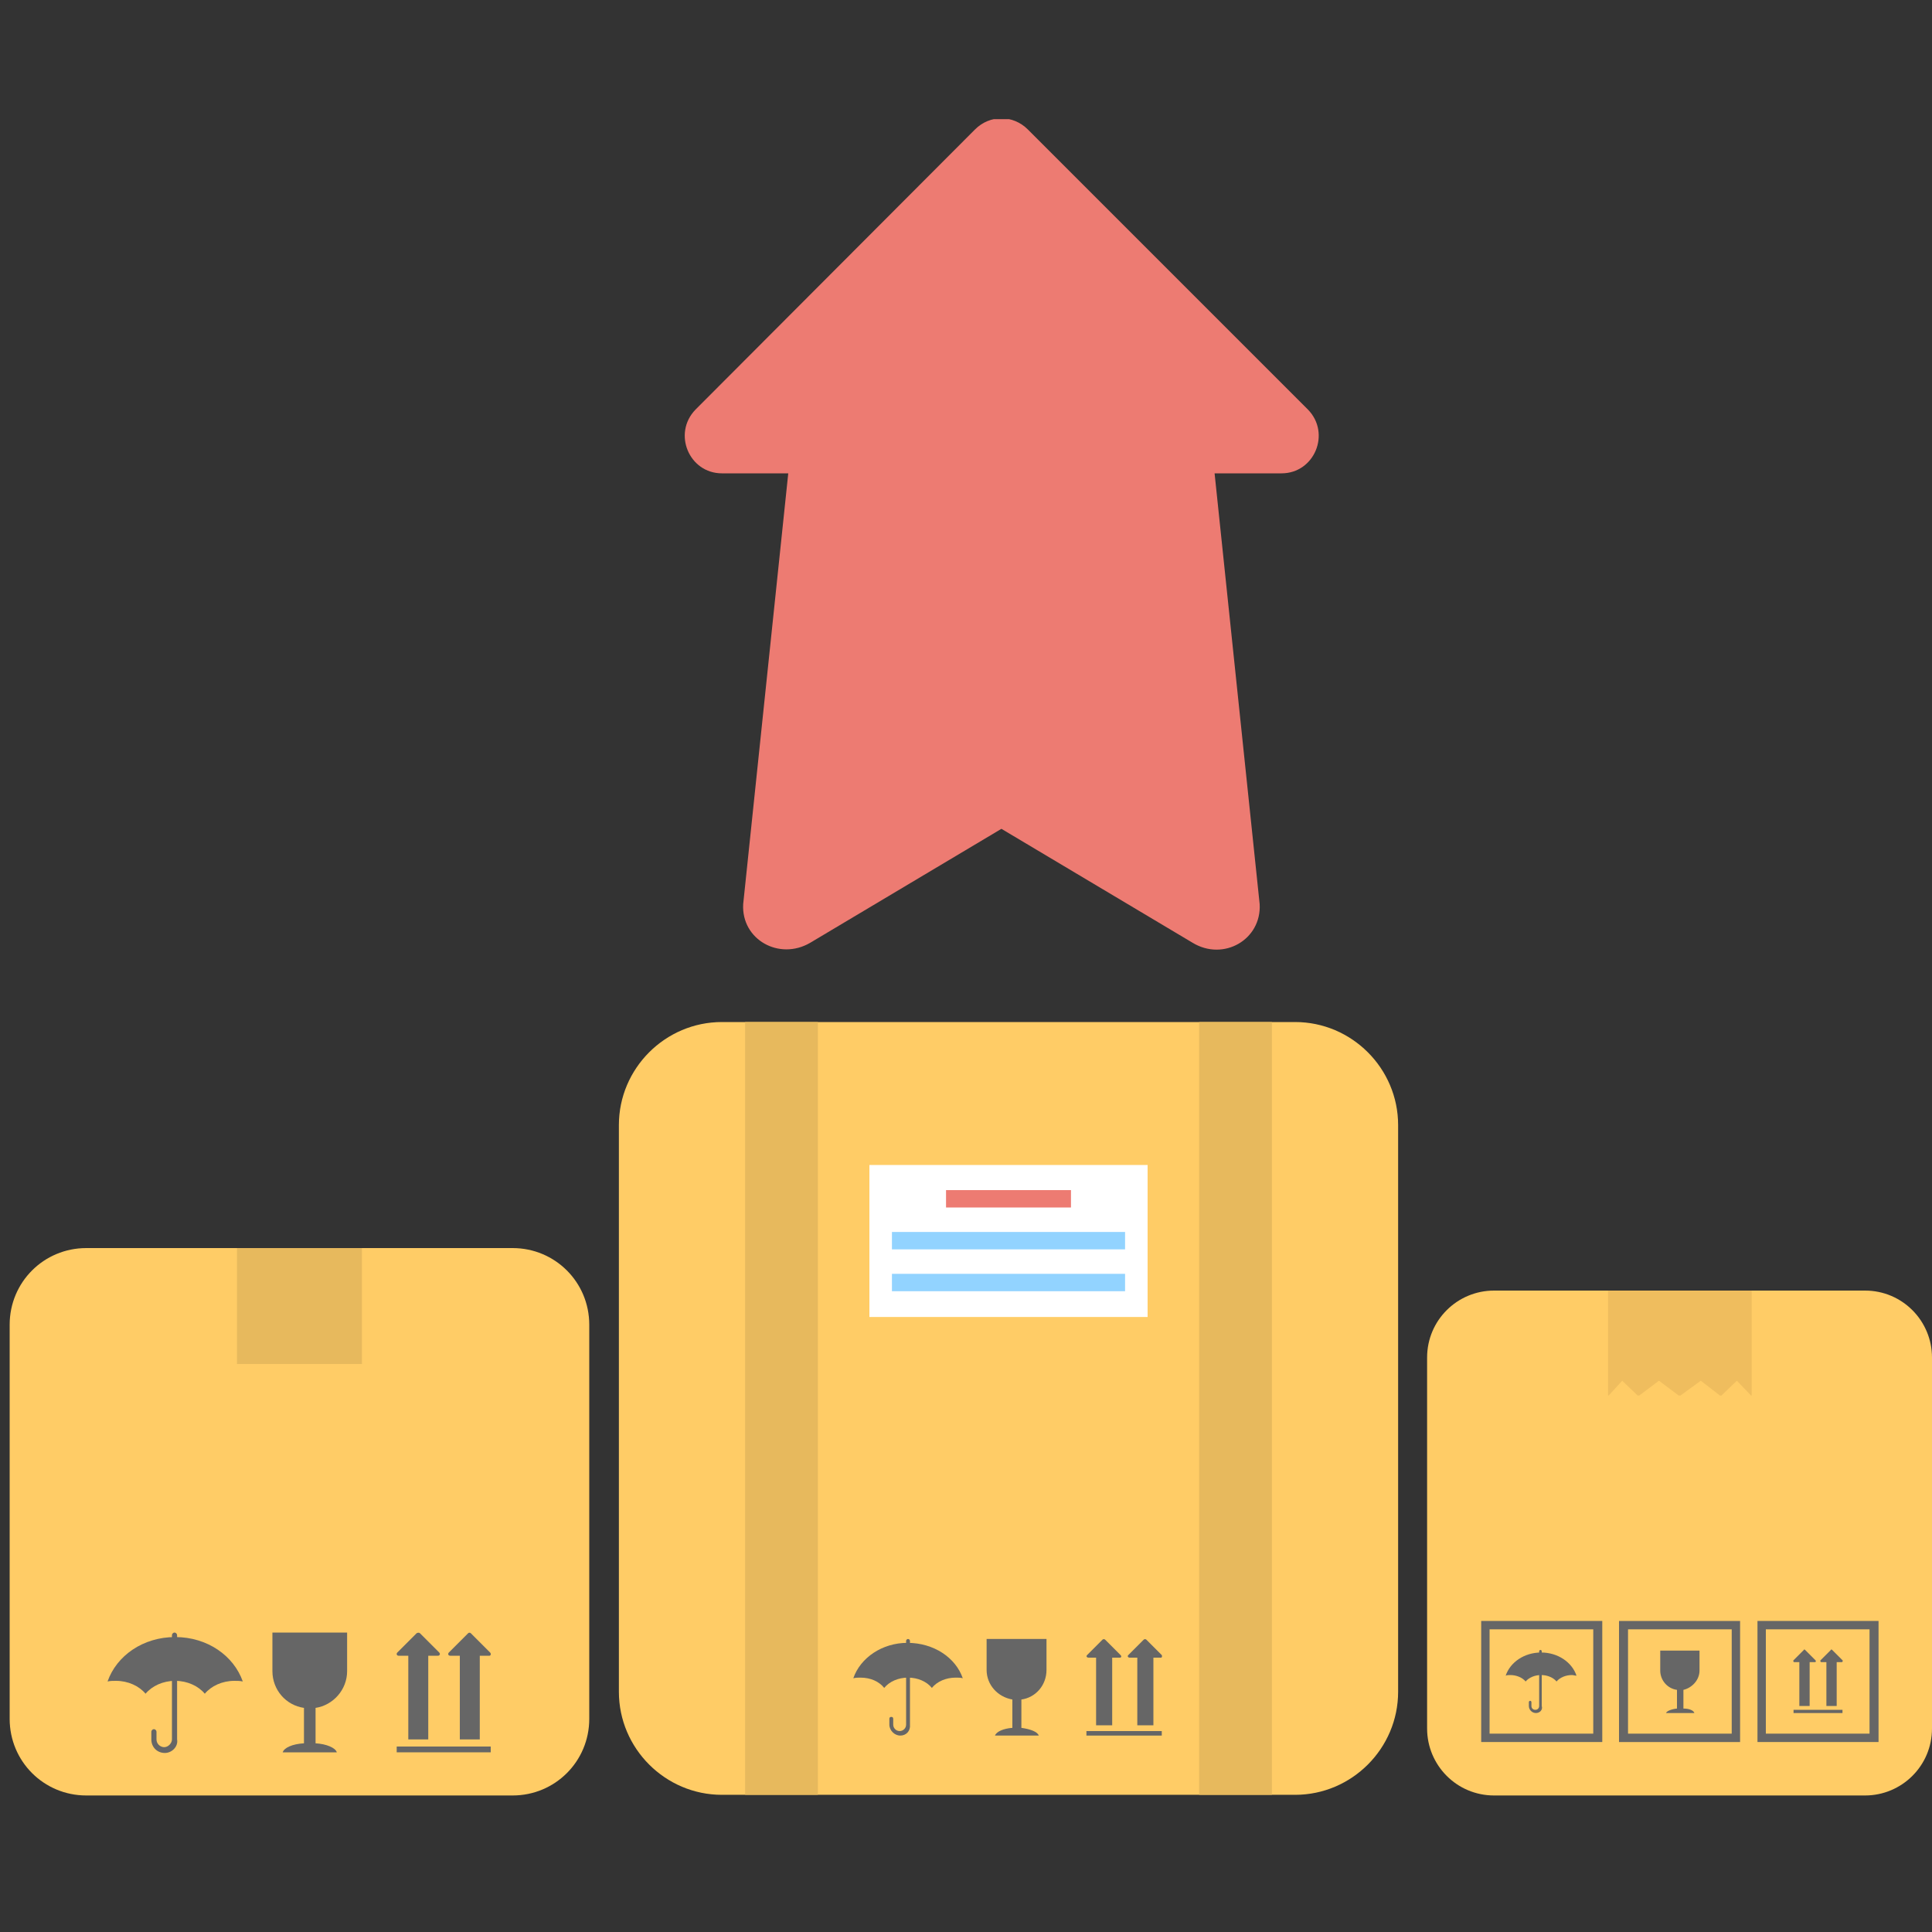 <?xml version="1.0" encoding="utf-8"?>
<!-- Generator: Adobe Illustrator 23.0.1, SVG Export Plug-In . SVG Version: 6.00 Build 0)  -->
<svg version="1.1" id="图层_1" xmlns="http://www.w3.org/2000/svg" xmlns:xlink="http://www.w3.org/1999/xlink" x="0px" y="0px"
	 viewBox="0 0 300 300" style="enable-background:new 0 0 300 300;" xml:space="preserve">
<rect x="0" y="0" width="300" height="300" fill="#333333" stroke="none"/>
<style type="text/css">
	.st0{clip-path:url(#SVGID_2_);fill:#E7B95D;}
	.st1{clip-path:url(#SVGID_2_);fill:#FFCC66;}
	.st2{clip-path:url(#SVGID_2_);fill:#BF8E5F;}
	.st3{clip-path:url(#SVGID_2_);fill:#666666;}
	.st4{clip-path:url(#SVGID_2_);fill:#FFFFFF;}
	.st5{clip-path:url(#SVGID_2_);fill:#CCCCCC;}
	.st6{clip-path:url(#SVGID_2_);fill:#E6E6E6;}
	.st7{clip-path:url(#SVGID_4_);fill:#FFCC66;}
	.st8{clip-path:url(#SVGID_4_);fill:#666666;}
	.st9{clip-path:url(#SVGID_4_);fill:#E7B95D;}
	.st10{clip-path:url(#SVGID_4_);fill:#333333;}
	.st11{clip-path:url(#SVGID_4_);fill:#E6E6E6;}
	.st12{clip-path:url(#SVGID_4_);fill:#ED7B72;}
	.st13{clip-path:url(#SVGID_4_);fill:#92D3FF;}
	.st14{clip-path:url(#SVGID_4_);fill:#CCCCCC;}
	.st15{clip-path:url(#SVGID_4_);fill:#D56455;}
	.st16{clip-path:url(#SVGID_4_);fill:#515151;}
	.st17{clip-path:url(#SVGID_4_);fill:#FFFFFF;}
	.st18{clip-path:url(#SVGID_6_);}
	.st19{clip-path:url(#SVGID_8_);fill:#ED7B72;}
	.st20{clip-path:url(#SVGID_8_);fill:#FFCC66;}
	.st21{opacity:0.5;clip-path:url(#SVGID_8_);}
	.st22{clip-path:url(#SVGID_10_);fill:#E0AE55;}
	.st23{clip-path:url(#SVGID_8_);fill:#666666;}
	.st24{clip-path:url(#SVGID_8_);fill:#E7B95D;}
	.st25{clip-path:url(#SVGID_8_);fill:#FFFFFF;}
	.st26{clip-path:url(#SVGID_8_);fill:#92D3FF;}
	.st27{fill:#666666;}
	.st28{clip-path:url(#SVGID_12_);fill:#FFCC66;}
	.st29{clip-path:url(#SVGID_12_);fill:#E7B95D;}
	.st30{clip-path:url(#SVGID_12_);fill:#FFFFFF;}
	.st31{clip-path:url(#SVGID_12_);fill:#666666;}
	.st32{clip-path:url(#SVGID_12_);fill:#ED7B72;}
	.st33{fill:#E7B95D;}
	.st34{clip-path:url(#SVGID_14_);fill:#FFCC66;}
	.st35{clip-path:url(#SVGID_14_);fill:#E0AE55;}
	.st36{clip-path:url(#SVGID_14_);fill:#E7B95D;}
	.st37{clip-path:url(#SVGID_14_);fill:#ED7B72;}
	.st38{clip-path:url(#SVGID_14_);fill:#FFFFFF;}
	.st39{clip-path:url(#SVGID_14_);fill:#666666;}
</style>
<g>
	<defs>
		<rect id="SVGID_5_" x="1.5" y="18.5" width="298.5" height="260.3"/>
	</defs>
	<clipPath id="SVGID_2_">
		<use xlink:href="#SVGID_5_"  style="overflow:visible;"/>
	</clipPath>
	<g style="clip-path:url(#SVGID_2_);">
		<defs>
			<rect id="SVGID_7_" x="1.5" y="18.5" width="298.5" height="260.3"/>
		</defs>
		<clipPath id="SVGID_4_">
			<use xlink:href="#SVGID_7_"  style="overflow:visible;"/>
		</clipPath>
		<path class="st12" d="M112.1,73.5h10.3l-7,66.9c-0.3,5.5,5.6,8.8,10.4,6l29.7-17.7l29.7,17.7c4.8,2.9,10.7-0.5,10.4-6l-7-66.9H199
			c5.1,0,7.7-6.2,4.1-9.9l-43.5-43.5c-2.3-2.3-5.9-2.3-8.2,0L108,63.6C104.4,67.3,107,73.5,112.1,73.5"/>
		<path class="st7" d="M289.6,200.4H232c-5.7,0-10.4,4.6-10.4,10.4v57.6c0,5.7,4.6,10.4,10.4,10.4h57.6c5.7,0,10.4-4.6,10.4-10.4
			v-57.6C300,205.1,295.4,200.4,289.6,200.4"/>
		<g style="opacity:0.5;clip-path:url(#SVGID_4_);">
			<g>
				<defs>
					<rect id="SVGID_9_" x="249.7" y="200.4" width="22.3" height="16.3"/>
				</defs>
				<clipPath id="SVGID_6_">
					<use xlink:href="#SVGID_9_"  style="overflow:visible;"/>
				</clipPath>
				<polygon style="clip-path:url(#SVGID_6_);fill:#E0AE55;" points="272,216.8 269.7,214.4 267.2,216.8 264.1,214.4 260.8,216.8 
					257.6,214.4 254.4,216.8 251.9,214.4 249.7,216.8 249.7,200.4 272,200.4 				"/>
			</g>
		</g>
		<path class="st8" d="M281.9,257.8l-1.6-1.6c-0.1-0.1-0.2-0.1-0.2,0l-1.6,1.6c-0.1,0.1,0,0.3,0.1,0.3h0.8v6.8h1.6v-6.8h0.8
			C282,258.1,282,257.9,281.9,257.8"/>
		<path class="st8" d="M286.1,257.8l-1.6-1.6c-0.1-0.1-0.2-0.1-0.2,0l-1.6,1.6c-0.1,0.1,0,0.3,0.1,0.3h0.8v6.8h1.6v-6.8h0.8
			C286.1,258.1,286.2,257.9,286.1,257.8"/>
		<rect x="278.5" y="265.5" class="st8" width="7.6" height="0.5"/>
		<path class="st8" d="M291.7,270.5h-18.8v-18.8h18.8V270.5z M274.2,269.2h16.1V253h-16.1V269.2z"/>
		<path class="st8" d="M263.9,259.4v-3.1h-6.1v3.1c0,1.5,1.1,2.8,2.6,3v2.9c-0.9,0.1-1.6,0.4-1.7,0.7h4.4c-0.1-0.4-0.8-0.7-1.7-0.7
			v-2.9C262.7,262.1,263.9,260.9,263.9,259.4"/>
		<path class="st8" d="M270.2,270.5h-18.8v-18.8h18.8V270.5z M252.8,269.2h16.1V253h-16.1V269.2z"/>
		<path class="st8" d="M244.8,260.2c-0.2,0-0.5-0.1-0.7-0.1c-1,0-1.9,0.4-2.4,1c-0.5-0.6-1.4-1-2.4-1c-1,0-1.9,0.4-2.4,1
			c-0.5-0.6-1.4-1-2.4-1c-0.2,0-0.5,0-0.7,0.1c0.7-2.1,2.9-3.6,5.5-3.6C241.9,256.6,244.1,258.1,244.8,260.2"/>
		<path class="st8" d="M238.5,266c-0.6,0-1.1-0.5-1.1-1.1v-0.6c0-0.1,0.1-0.2,0.2-0.2c0.1,0,0.2,0.1,0.2,0.2v0.6
			c0,0.4,0.3,0.6,0.6,0.6c0.4,0,0.6-0.3,0.6-0.6v-8.5c0-0.1,0.1-0.2,0.2-0.2c0.1,0,0.2,0.1,0.2,0.2v8.5
			C239.6,265.5,239.1,266,238.5,266"/>
		<path class="st8" d="M248.8,270.5h-18.8v-18.8h18.8V270.5z M231.3,269.2h16.1V253h-16.1V269.2z"/>
		<path class="st7" d="M201.1,158.7h-89c-8.8,0-16,7.2-16,16v88c0,8.8,7.2,16,16,16h89c8.8,0,16-7.2,16-16v-88
			C217.1,165.9,209.9,158.7,201.1,158.7"/>
		<path class="st8" d="M174,257l-2.4-2.4c-0.1-0.1-0.3-0.1-0.4,0l-2.4,2.4c-0.2,0.2,0,0.4,0.2,0.4h1.2v10.5h2.5v-10.5h1.2
			C174.1,257.4,174.2,257.2,174,257"/>
		<path class="st8" d="M180.4,257l-2.4-2.4c-0.1-0.1-0.3-0.1-0.4,0l-2.4,2.4c-0.2,0.2,0,0.4,0.2,0.4h1.2v10.5h2.5v-10.5h1.2
			C180.4,257.4,180.5,257.2,180.4,257"/>
		<rect x="168.7" y="268.8" class="st8" width="11.7" height="0.7"/>
		<path class="st8" d="M162.5,259.3v-4.8h-9.3v4.8c0,2.3,1.7,4.2,4,4.6v4.4c-1.4,0.1-2.5,0.6-2.7,1.2h6.8c-0.2-0.6-1.3-1-2.7-1.2
			v-4.4C160.8,263.6,162.5,261.7,162.5,259.3"/>
		<path class="st8" d="M149.5,260.6c-0.3-0.1-0.7-0.1-1.1-0.1c-1.5,0-2.9,0.6-3.7,1.6c-0.8-1-2.2-1.6-3.7-1.6
			c-1.5,0-2.9,0.6-3.7,1.6c-0.8-1-2.1-1.6-3.7-1.6c-0.4,0-0.7,0-1.1,0.1c1.1-3.2,4.5-5.5,8.4-5.5C145,255.1,148.4,257.4,149.5,260.6
			"/>
		<path class="st8" d="M139.8,269.5c-0.9,0-1.7-0.8-1.7-1.7v-0.9c0-0.2,0.1-0.3,0.3-0.3c0.2,0,0.3,0.1,0.3,0.3v0.9c0,0.5,0.4,1,1,1
			c0.5,0,1-0.4,1-1v-13c0-0.2,0.2-0.3,0.3-0.3c0.2,0,0.3,0.2,0.3,0.3v13C141.4,268.8,140.7,269.5,139.8,269.5"/>
		<rect x="186.2" y="158.7" class="st9" width="11.3" height="120"/>
		<rect x="115.7" y="158.7" class="st9" width="11.3" height="120"/>
		<rect x="135" y="180.9" class="st17" width="43.2" height="23.6"/>
		<rect x="146.9" y="184.8" class="st12" width="19.4" height="2.7"/>
		<rect x="138.5" y="191.3" class="st13" width="36.2" height="2.7"/>
		<rect x="138.5" y="197.8" class="st13" width="36.2" height="2.7"/>
		<path class="st7" d="M79.6,193.8H13.4c-6.6,0-11.9,5.3-11.9,11.9v61.2c0,6.6,5.3,11.9,11.9,11.9h66.2c6.6,0,11.9-5.3,11.9-11.9
			v-61.2C91.5,199.1,86.2,193.8,79.6,193.8"/>
		<path class="st8" d="M68.2,256.6l-3-3c-0.1-0.1-0.3-0.1-0.5,0l-3,3c-0.2,0.2-0.1,0.5,0.2,0.5h1.5v13h3.1v-13H68
			C68.3,257.1,68.4,256.8,68.2,256.6"/>
		<path class="st8" d="M76.1,256.6l-3-3c-0.1-0.1-0.3-0.1-0.4,0l-3,3c-0.2,0.2-0.1,0.5,0.2,0.5h1.5v13h3.1v-13h1.5
			C76.2,257.1,76.3,256.8,76.1,256.6"/>
		<rect x="61.6" y="271.2" class="st8" width="14.6" height="0.9"/>
		<path class="st8" d="M53.9,259.5v-6H42.3v6c0,2.9,2.1,5.3,4.9,5.7v5.5c-1.8,0.1-3.1,0.7-3.3,1.4h8.4c-0.2-0.7-1.6-1.3-3.3-1.4
			v-5.5C51.7,264.8,53.9,262.4,53.9,259.5"/>
		<path class="st8" d="M37.7,261.1c-0.4-0.1-0.9-0.1-1.3-0.1c-1.9,0-3.6,0.8-4.6,2c-1-1.2-2.7-2-4.6-2c-1.9,0-3.6,0.8-4.6,2
			c-1-1.2-2.7-2-4.6-2c-0.4,0-0.9,0-1.3,0.1c1.4-4,5.5-6.9,10.5-6.9C32.2,254.2,36.3,257.1,37.7,261.1"/>
		<path class="st8" d="M25.6,272.2c-1.2,0-2.1-0.9-2.1-2.1v-1.2c0-0.2,0.2-0.4,0.4-0.4c0.2,0,0.4,0.2,0.4,0.4v1.2
			c0,0.7,0.6,1.2,1.2,1.2s1.2-0.6,1.2-1.2v-16.2c0-0.2,0.2-0.4,0.4-0.4c0.2,0,0.4,0.2,0.4,0.4v16.2
			C27.7,271.2,26.7,272.2,25.6,272.2"/>
		<rect x="36.8" y="193.8" class="st9" width="19.4" height="18"/>
	</g>
</g>
</svg>
